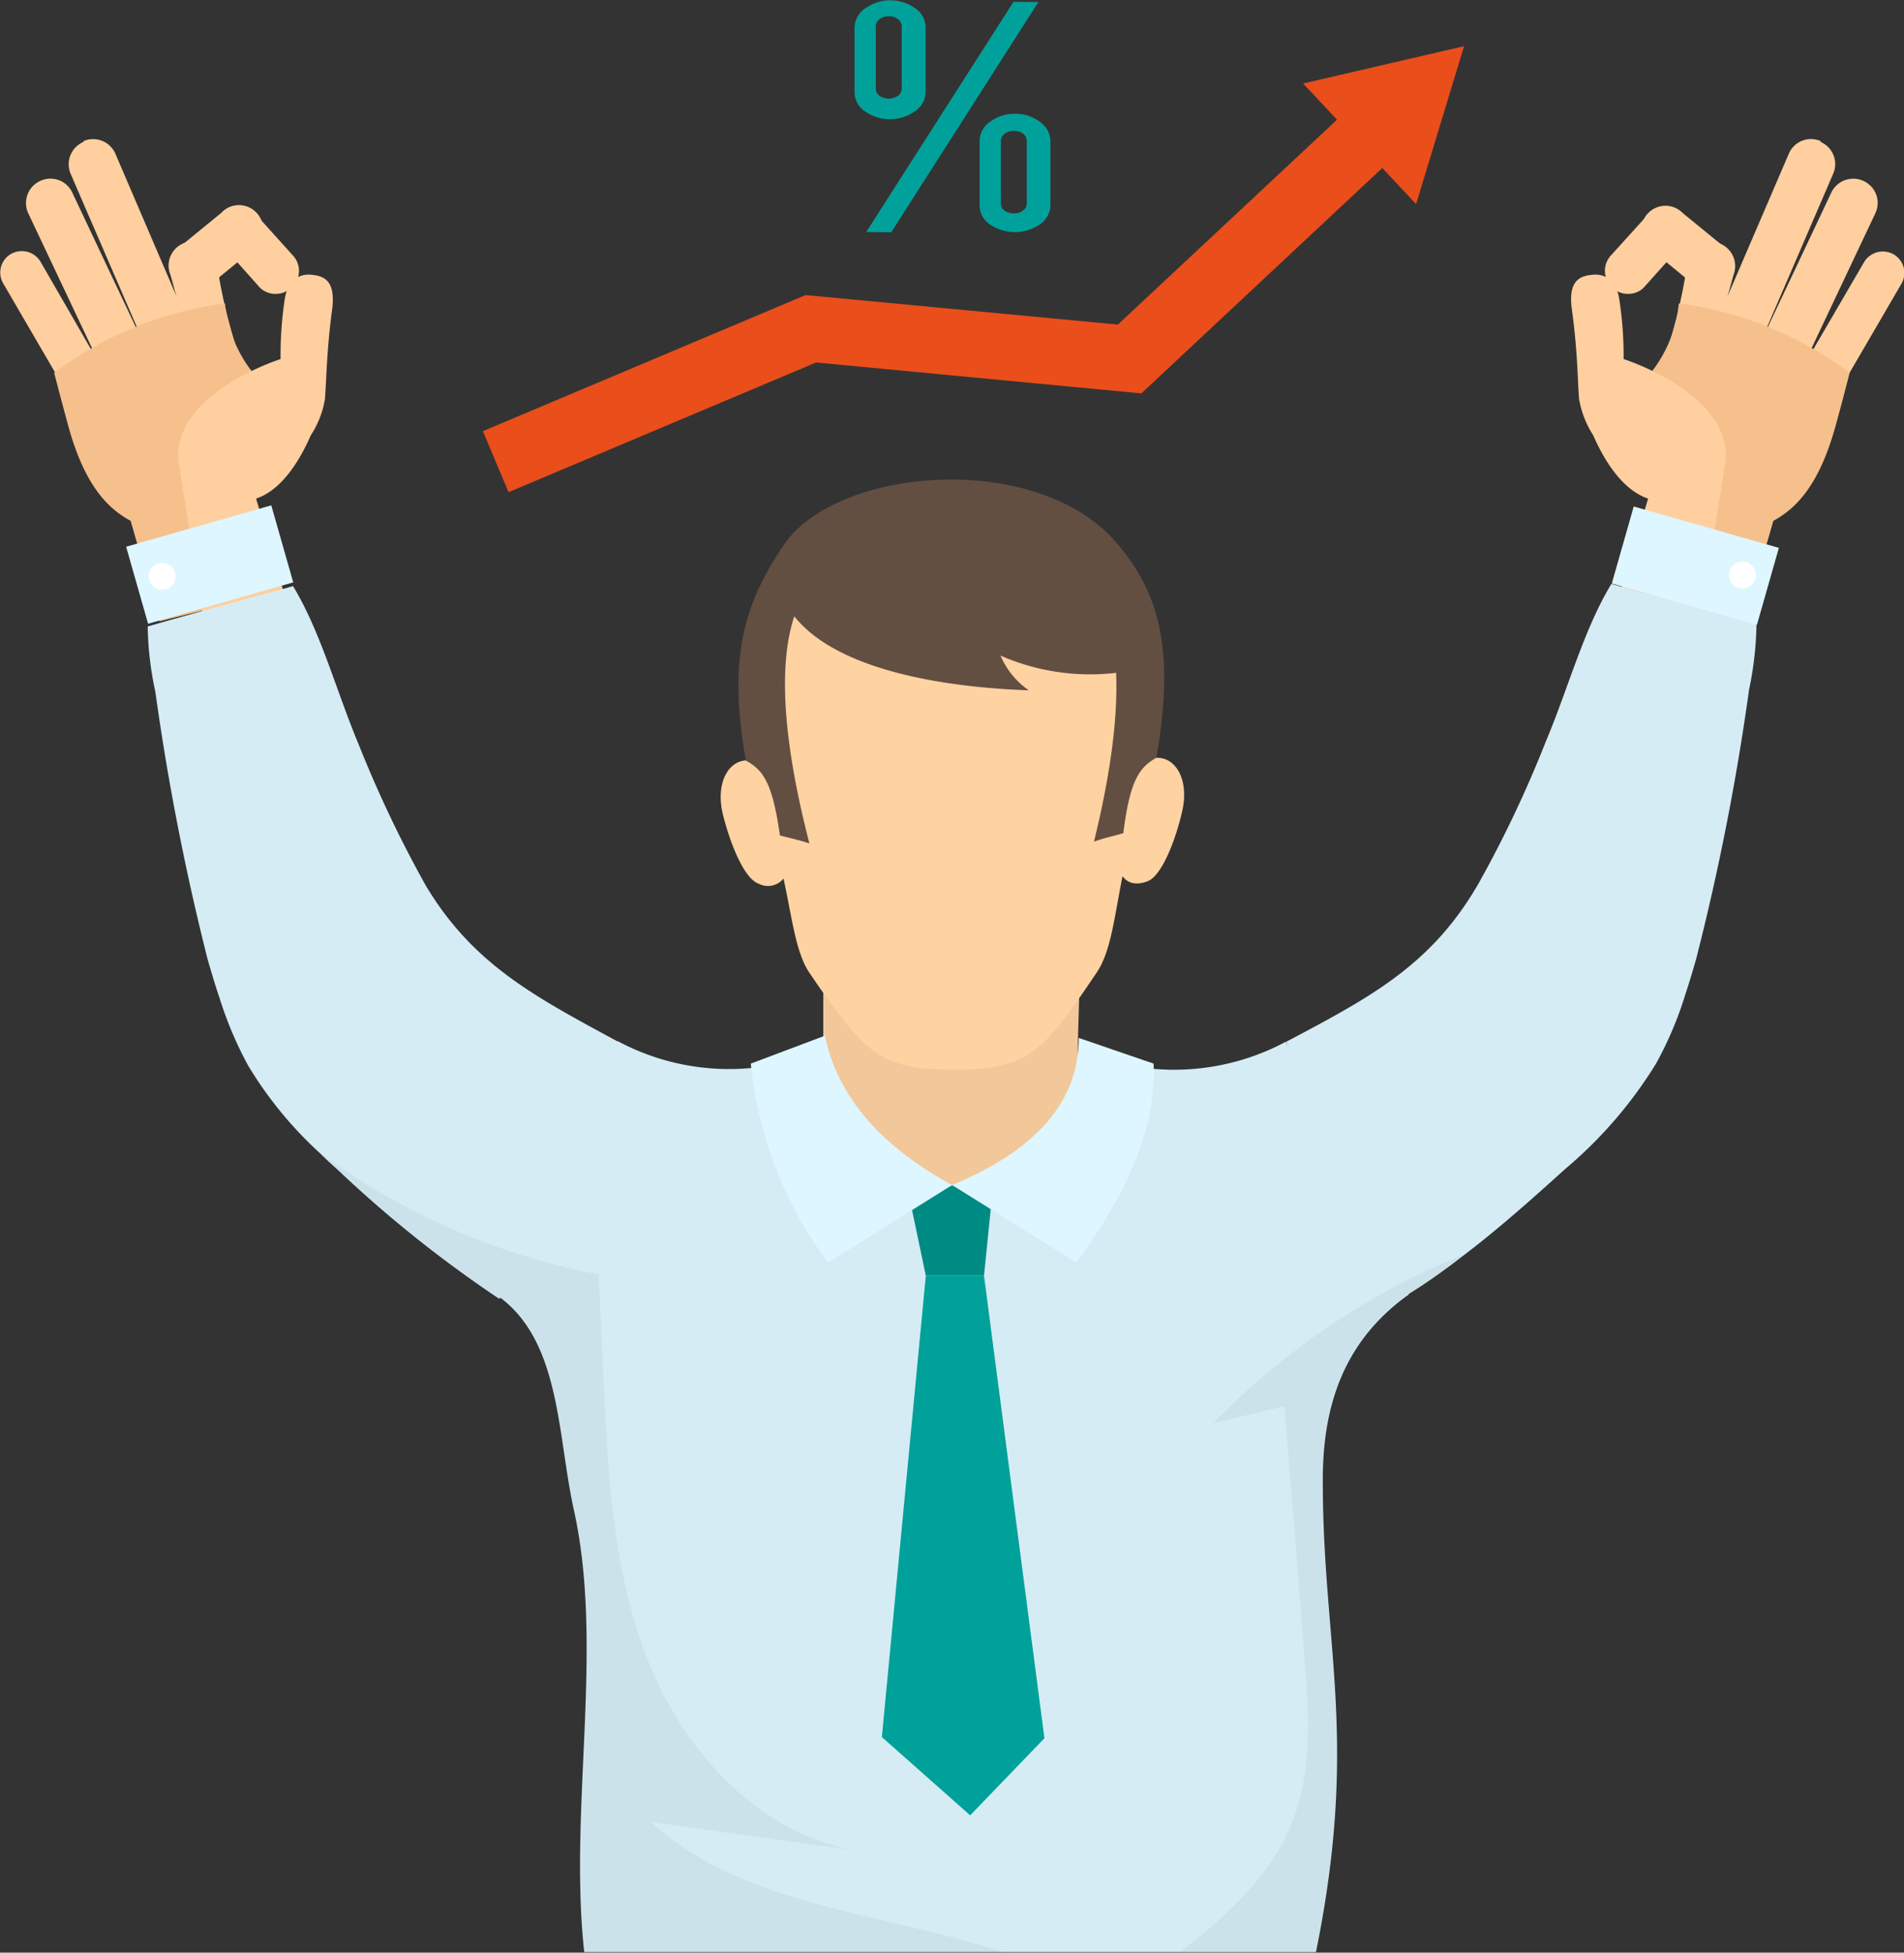 <svg id="Layer_3" data-name="Layer 3" xmlns="http://www.w3.org/2000/svg" viewBox="0 0 94.87 97.28"><rect x="0" y="0" width="94.87" height="97.28" fill="#333333" stroke="none"/><defs><style>.cls-1{fill:#ffcf9f;}.cls-2{fill:#f5c08c;}.cls-3{fill:#d5ecf5;}.cls-4{fill:#f2c799;}.cls-5{fill:#ffd2a1;}.cls-6{fill:#634e42;}.cls-7{fill:#008a84;}.cls-8{fill:#00a19a;}.cls-9{fill:#def6ff;}.cls-10{fill:#fff;}.cls-11{fill:#e94e1b;}.cls-12{fill:#1d1d1b;opacity:0.05;}</style></defs><path class="cls-1" d="M345.48,236.81v0l1.45,5.32a1.15,1.15,0,0,0,.63.68,1.17,1.17,0,0,0,.92,0h0c.63-.23,1.11-.09.88-.72a26,26,0,0,1-1.62-6.2.61.61,0,0,0,0-.12,1.21,1.21,0,0,0-1.5-.59h0A1.2,1.2,0,0,0,345.48,236.81Z" transform="translate(-336.98 -223.1)"/><path class="cls-1" d="M348,233.71l0,0-2.19,1.79a1.18,1.18,0,0,0-.37.85,1.14,1.14,0,0,0,.33.86v0a1.2,1.2,0,0,0,1.71.05l2.22-1.82.09-.1a1.21,1.21,0,0,0,0-1.61l0,0A1.2,1.2,0,0,0,348,233.71Z" transform="translate(-336.98 -223.1)"/><path class="cls-1" d="M348.15,235.43l0,0,1.78,2a1.09,1.09,0,0,0,.81.31,1.14,1.14,0,0,0,.8-.34v0a1.13,1.13,0,0,0,0-1.61l-1.8-2-.1-.08a1.14,1.14,0,0,0-1.51.11l0,0A1.15,1.15,0,0,0,348.15,235.43Z" transform="translate(-336.98 -223.1)"/><path class="cls-1" d="M341.14,230.17a1.21,1.21,0,0,0-.64,1.59l3.89,9a1.21,1.21,0,0,0,1.59.64h0a1.21,1.21,0,0,0,.63-1.59l-3.88-9.05a1.21,1.21,0,0,0-1.59-.63Z" transform="translate(-336.98 -223.1)"/><path class="cls-1" d="M343.82,242.37h0a1.21,1.21,0,0,0,.57-1.61l-3.81-8.07a1.2,1.2,0,0,0-1.61-.57h0a1.21,1.21,0,0,0-.58,1.61l3.81,8.06A1.2,1.2,0,0,0,343.82,242.37Z" transform="translate(-336.98 -223.1)"/><path class="cls-1" d="M341.84,243.21l0,0a1.07,1.07,0,0,0,.39-1.47L339,236.14a1.09,1.09,0,0,0-1.47-.39l0,0a1.07,1.07,0,0,0-.39,1.47l3.25,5.58A1.09,1.09,0,0,0,341.84,243.21Z" transform="translate(-336.98 -223.1)"/><path class="cls-2" d="M343.49,249.05l1.44,5,5.81-1.44-1.46-4.26c1.11-.62.36-6.61.36-6.61a6.53,6.53,0,0,1-1.45-3.52,18,18,0,0,0-8.51,3.46s.61,2.35.84,3.12C341.38,247.58,342.53,248.52,343.49,249.05Z" transform="translate(-336.98 -223.1)"/><path class="cls-1" d="M352.37,236.78h0c-.7,0-1.09.51-1.2,1.21a18.76,18.76,0,0,0-.21,3s-5.28,1.66-5.1,5v0l1.22,7.69,4-1.2-1.34-4.54c1.23-.41,2.13-1.79,2.73-3.16a4.66,4.66,0,0,0,.7-1.8c.08-1,.08-2.38.36-4.47C353.72,237,353.07,236.82,352.37,236.78Z" transform="translate(-336.98 -223.1)"/><path class="cls-1" d="M423.35,236.81v0l-1.45,5.32a1.21,1.21,0,0,1-1.55.72h0c-.63-.23-1.1-.09-.88-.72a25.57,25.57,0,0,0,1.62-6.2.61.61,0,0,1,.05-.12,1.21,1.21,0,0,1,1.5-.59h0A1.21,1.21,0,0,1,423.35,236.81Z" transform="translate(-336.98 -223.1)"/><path class="cls-1" d="M420.82,233.71l0,0,2.19,1.79a1.19,1.19,0,0,1,.38.85,1.18,1.18,0,0,1-.33.86l0,0a1.2,1.2,0,0,1-1.71.05l-2.22-1.82-.09-.1a1.21,1.21,0,0,1,.05-1.61v0A1.2,1.2,0,0,1,420.82,233.71Z" transform="translate(-336.98 -223.1)"/><path class="cls-1" d="M420.67,235.43l0,0-1.79,2a1.08,1.08,0,0,1-.81.31,1.12,1.12,0,0,1-.79-.34l0,0a1.14,1.14,0,0,1,0-1.61l1.81-2,.09-.08a1.13,1.13,0,0,1,1.51.11l0,0A1.14,1.14,0,0,1,420.67,235.43Z" transform="translate(-336.98 -223.1)"/><path class="cls-1" d="M427.69,230.17a1.2,1.2,0,0,1,.63,1.59l-3.88,9a1.21,1.21,0,0,1-1.59.64h0a1.22,1.22,0,0,1-.63-1.59l3.89-9.05a1.2,1.2,0,0,1,1.59-.63Z" transform="translate(-336.98 -223.1)"/><path class="cls-1" d="M425,242.37h0a1.2,1.2,0,0,1-.58-1.61l3.81-8.07a1.21,1.21,0,0,1,1.61-.57h0a1.2,1.2,0,0,1,.58,1.61l-3.81,8.06A1.2,1.2,0,0,1,425,242.37Z" transform="translate(-336.98 -223.1)"/><path class="cls-1" d="M427,243.21l0,0a1.07,1.07,0,0,1-.39-1.47l3.25-5.58a1.09,1.09,0,0,1,1.47-.39l0,0a1.07,1.07,0,0,1,.39,1.47l-3.25,5.58A1.09,1.09,0,0,1,427,243.21Z" transform="translate(-336.98 -223.1)"/><path class="cls-2" d="M425.34,249.05l-1.44,5-5.82-1.44,1.47-4.26c-1.12-.62-.37-6.61-.37-6.61a6.53,6.53,0,0,0,1.45-3.52,18,18,0,0,1,8.51,3.46s-.6,2.35-.84,3.12C427.44,247.58,426.29,248.52,425.34,249.05Z" transform="translate(-336.98 -223.1)"/><path class="cls-1" d="M416.46,236.78h0c.71,0,1.09.51,1.2,1.21a18.7,18.7,0,0,1,.22,3s5.27,1.66,5.09,5v0l-1.22,7.69-4-1.2,1.35-4.54c-1.23-.41-2.14-1.79-2.74-3.16a4.83,4.83,0,0,1-.7-1.8c-.08-1-.07-2.38-.36-4.47C415.1,237,415.75,236.82,416.46,236.78Z" transform="translate(-336.98 -223.1)"/><path class="cls-3" d="M407.17,287.6l-.16.11s0,0,0,0c-3.05,2.26-4.14,5.39-4.12,9.21,0,8.17,1.81,12.86-.34,23.43H366.09c-.78-7.14,1-15.14-.51-22-.83-3.72-.65-8.36-3.7-10.62,0,0,0,0-.05,0l-.15-.11c.34-.68.68-1.38,1-2.09l.15-.3c1.64-3.4,3.28-6.94,4.93-10.26a11.75,11.75,0,0,0,6.63,1.34,20,20,0,0,0,3.69-.61l.22-.06.15,0a23.15,23.15,0,0,0,5.95,1.38,23.22,23.22,0,0,0,6-1.38l.29.08h0a20.94,20.94,0,0,0,3.76.63,11.83,11.83,0,0,0,6.6-1.35c1.64,3.32,3.29,6.86,4.93,10.26.3.61.59,1.22.88,1.82C407,287.22,407.08,287.41,407.17,287.6Z" transform="translate(-336.98 -223.1)"/><path class="cls-4" d="M378,270.7l0,1.95s0,0,0,0l0,2.08h0l0,.93.12,6.68,4-.08,2.14,0h.18l2,0,4.07-.08.18-6.44,0-.82.06-2.07h0l0-1.71Z" transform="translate(-336.98 -223.1)"/><path class="cls-5" d="M384.33,248.16c5.74,0,10.33,3.75,9.9,10.56a18.69,18.69,0,0,1-.29,2.34c1.27-.72,2.39.54,1.94,2.48-.31,1.36-1,3.2-1.73,3.47-.91.33-1.19-.23-1.24-.25-.4,2-.57,3.72-1.27,4.77-.83,1.23-1.47,2.16-2.06,2.86-1.35,1.59-2.48,2-5.05,2h0c-2.58,0-3.71-.37-5.08-1.93a35.31,35.31,0,0,1-2.1-2.84c-.72-1-.9-2.79-1.33-4.75a1,1,0,0,1-1.23.26c-.76-.26-1.45-2.09-1.79-3.45-.47-1.93.63-3.21,1.92-2.5a18.63,18.63,0,0,1-.32-2.33C374.05,252,378.59,248.21,384.33,248.16Z" transform="translate(-336.98 -223.1)"/><path class="cls-6" d="M392.6,250.13c2.21,2.57,2.91,5.43,2,10.72-.86.49-1.32,1.13-1.65,3.76-.62.18-.89.22-1.46.42,3.43-14-2-14.27-3.49-14.56a38,38,0,0,0-7.39.05c-1.48.31-6.91.62-3.3,14.6-.57-.19-.84-.23-1.47-.4-.37-2.62-.83-3.26-1.7-3.73-.93-5.28,0-7.94,1.9-10.75C378.71,246.34,388.66,245.54,392.6,250.13Z" transform="translate(-336.98 -223.1)"/><path class="cls-6" d="M380.91,248.18a4.31,4.31,0,0,0-2,.63c-.88.49-3.15,3.77-2.67,4.54,1.91,3.13,7.84,4,12,4.14a4,4,0,0,1-1.41-1.73,11.09,11.09,0,0,0,7.25.58c-.75-2-1.55-4.17-3.14-5.66a9.37,9.37,0,0,0-4.75-2.21A28.32,28.32,0,0,0,380.91,248.18Z" transform="translate(-336.98 -223.1)"/><polygon class="cls-7" points="49.03 63.55 46.13 63.55 45.2 59.13 49.49 59.01 49.03 63.55"/><path class="cls-8" d="M388.82,229.19a2,2,0,0,0-1.25-.42,2,2,0,0,0-1.25.39,1.17,1.17,0,0,0-.53,1l0,3.12a1.15,1.15,0,0,0,.51,1,2.21,2.21,0,0,0,2.49,0,1.17,1.17,0,0,0,.53-1l0-3.11A1.19,1.19,0,0,0,388.82,229.19Zm-.68,4.05a.43.43,0,0,1-.19.35.67.67,0,0,1-.46.14.78.78,0,0,1-.46-.14.45.45,0,0,1-.18-.36l0-3.12a.45.45,0,0,1,.19-.35.8.8,0,0,1,.92,0,.45.45,0,0,1,.18.36Z" transform="translate(-336.98 -223.1)"/><path class="cls-8" d="M382.59,223.52a2.13,2.13,0,0,0-2.5,0,1.17,1.17,0,0,0-.53,1l0,3.12a1.15,1.15,0,0,0,.51,1,2.15,2.15,0,0,0,2.5,0,1.16,1.16,0,0,0,.53-1l0-3.11A1.15,1.15,0,0,0,382.59,223.52Zm-.68,4a.43.43,0,0,1-.19.35.8.8,0,0,1-.92,0,.42.42,0,0,1-.18-.35l0-3.12a.45.45,0,0,1,.19-.35.78.78,0,0,1,.46-.14.73.73,0,0,1,.46.15.45.45,0,0,1,.18.36Z" transform="translate(-336.98 -223.1)"/><polygon class="cls-8" points="50.5 0.09 43.16 11.56 44.41 11.57 51.74 0.1 50.5 0.09"/><path class="cls-3" d="M367.78,275a64.5,64.5,0,0,1-4.57,10.41c0,.09-.09.18-.14.26-.39.72-.79,1.43-1.19,2.12,0,0,0,0-.05,0a61,61,0,0,1-8-6.39c-.3-.27-.61-.55-.9-.84l0,0a19.56,19.56,0,0,1-3.59-4.38,18.72,18.72,0,0,1-1.43-3.39c-.21-.61-.39-1.23-.57-1.84a123.7,123.7,0,0,1-2.62-13.39,16.21,16.21,0,0,1-.38-3.25l1.08-.31.18-.05,1.42-.4,3.66-1h0l.34-.09.56-.16c1.38,2.27,2.16,5.24,3.28,7.91a59.65,59.65,0,0,0,3.33,7C360.54,271.14,363.6,272.74,367.78,275Z" transform="translate(-336.98 -223.1)"/><path class="cls-3" d="M424.5,254.21a17,17,0,0,1-.37,3.25,121.37,121.37,0,0,1-2.63,13.39c-.17.61-.36,1.23-.56,1.84a18.08,18.08,0,0,1-1.44,3.39,21.68,21.68,0,0,1-4.51,5.24c-1.65,1.49-3.26,2.93-5,4.26-.91.71-1.85,1.39-2.84,2l-.16.11s0,0,0,0l-.33-.58c-.34-.59-.68-1.19-1-1.8A64.44,64.44,0,0,1,401.07,275c4.18-2.21,7.24-3.81,9.59-7.9a58,58,0,0,0,3.32-7c1.13-2.67,1.91-5.64,3.29-7.91l.53.15.34.1,3.67,1,1.44.41h0l.12,0h.06l.48.14Z" transform="translate(-336.98 -223.1)"/><rect class="cls-9" x="343.65" y="249.26" width="7.52" height="3.99" transform="translate(-392.53 -118.27) rotate(-15.91)"/><rect class="cls-9" x="419.44" y="247.49" width="3.99" height="7.52" transform="translate(-272.68 364.6) rotate(-74.09)"/><path class="cls-10" d="M344.4,251.93a.67.67,0,1,0,1.28-.37.67.67,0,0,0-1.28.37Z" transform="translate(-336.98 -223.1)"/><path class="cls-10" d="M424.44,251.93a.67.67,0,1,1-.45-.82A.67.67,0,0,1,424.44,251.93Z" transform="translate(-336.98 -223.1)"/><path class="cls-9" d="M378.24,286a19.83,19.83,0,0,1-3.85-9.91l3.69-1.39c.68,3.19,2.95,5.59,6.34,7.44Z" transform="translate(-336.98 -223.1)"/><path class="cls-9" d="M390.61,286c2.39-3.27,4-6.57,3.85-9.91l-3.73-1.28c0,3.27-2.26,5.65-6.31,7.33Z" transform="translate(-336.98 -223.1)"/><polygon class="cls-8" points="49.03 63.55 46.13 63.55 43.94 86.54 48.34 90.44 52.04 86.6 49.03 63.55"/><polygon class="cls-11" points="25.34 24.52 24.06 21.48 40.14 14.7 55.7 16.17 67.5 5.14 69.75 7.55 56.87 19.6 40.66 18.06 25.34 24.52"/><polygon class="cls-11" points="70.56 10.17 72.95 2.3 64.93 4.16 70.56 10.17"/><path class="cls-12" d="M387,320.38H366.09c-.78-7.14,1-15.14-.51-22-.83-3.72-.65-8.36-3.7-10.62,0,0,0,0-.05,0a61,61,0,0,1-8-6.39c-.3-.27-.61-.55-.9-.84a33.89,33.89,0,0,0,9.74,5l.37.11a30.14,30.14,0,0,0,3.77.95l.24,5.19c.23,4.93.49,10,2.41,14.52,1.85,4.36,5.58,8.24,10.21,9l-10.26-1.43C374.07,318.12,381,318.36,387,320.38Z" transform="translate(-336.98 -223.1)"/><path class="cls-12" d="M410,285.58c-.91.71-1.85,1.39-2.84,2l-.16.11s0,0,0,0c-3.05,2.26-4.14,5.39-4.12,9.21,0,8.17,1.81,12.86-.34,23.43h-6.75c2.41-1.83,4.66-3.92,5.68-6.73.91-2.51.71-5.25.51-7.91q-.49-6.25-1-12.53l-3.55.84a37,37,0,0,1,9.22-6.89l.24-.13A32.85,32.85,0,0,1,410,285.58Z" transform="translate(-336.98 -223.1)"/></svg>